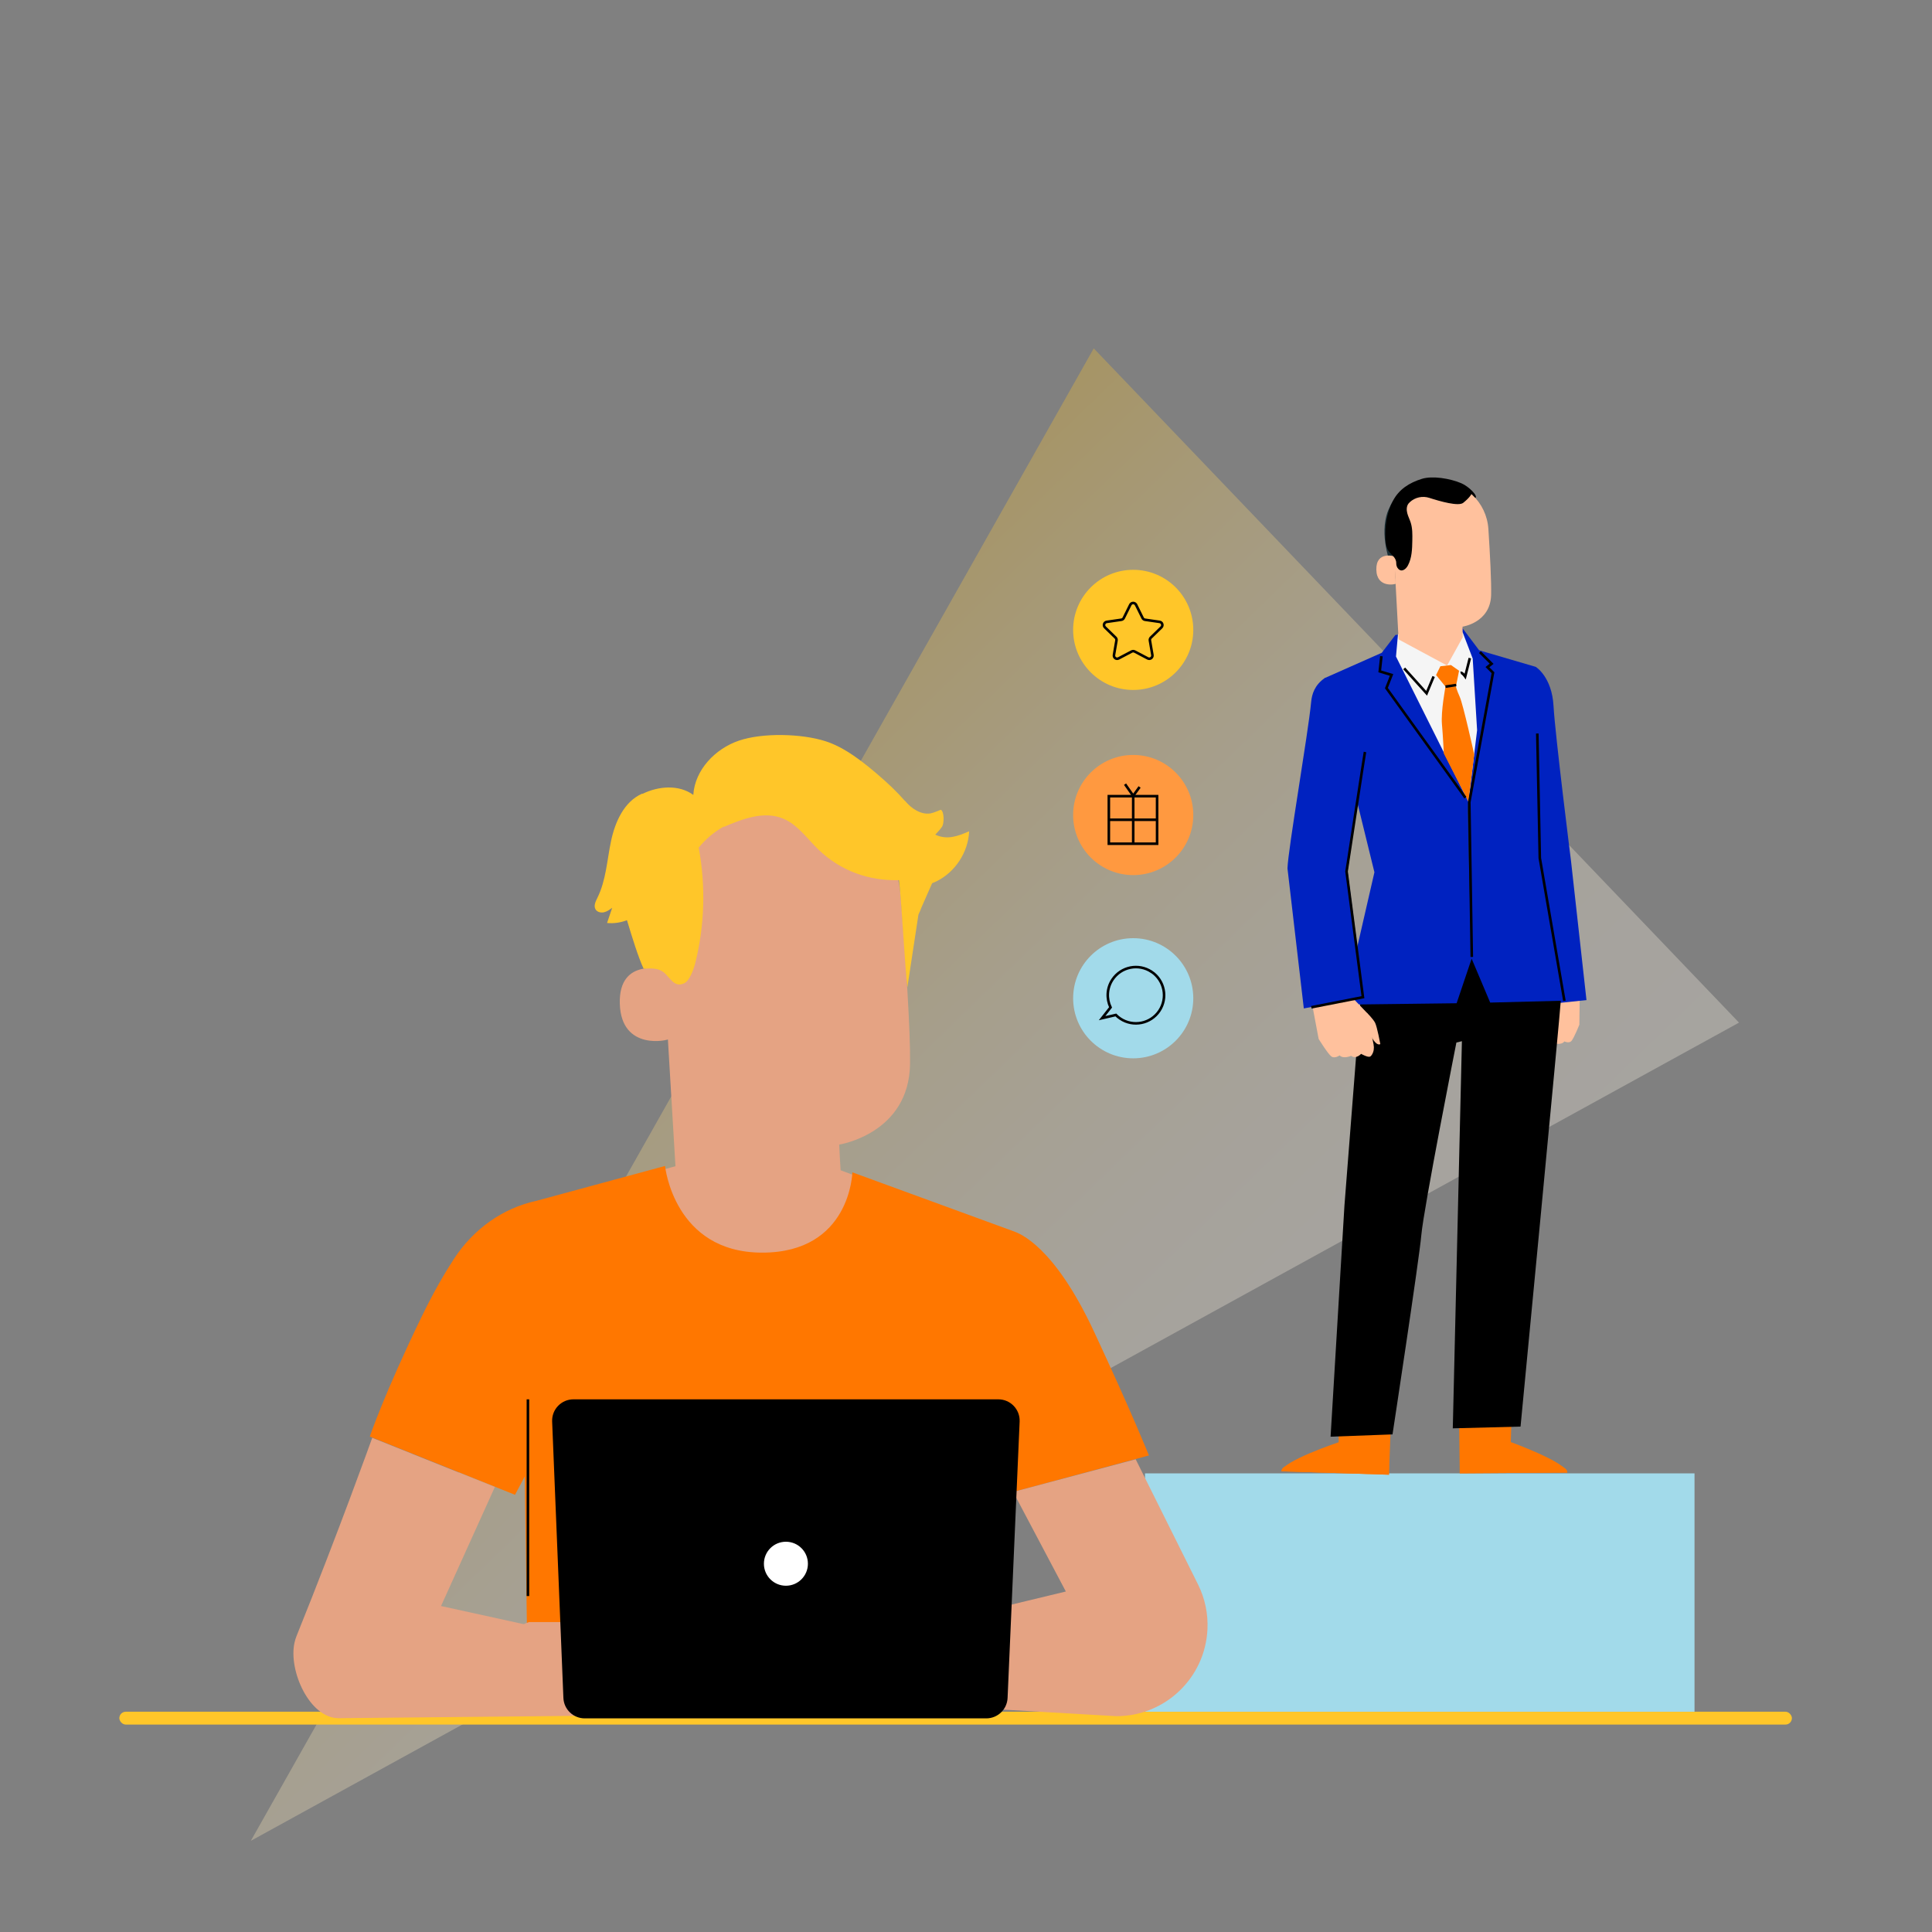 <?xml version="1.0" encoding="UTF-8"?>
<svg xmlns="http://www.w3.org/2000/svg" xmlns:xlink="http://www.w3.org/1999/xlink" id="Laag_1" viewBox="0 0 750 750">
  <rect x="0" y="0" width="750" height="750" fill="#808080" stroke="none"/>
  <defs>
    <style>.cls-1{stroke-linejoin:round;}.cls-1,.cls-2{fill:none;stroke:#000;}.cls-3{fill:#0022c0;}.cls-4{fill:#f5f5f5;}.cls-5{fill:#ff9c6a;}.cls-6{fill:#fff;}.cls-7{fill:#ffc629;}.cls-8{fill:#ffc19d;}.cls-9{fill:#ff9940;}.cls-10{fill:#e5a383;}.cls-11{fill:#f70;}.cls-12{fill:#1a2e35;}.cls-13{fill:#a2daea;}.cls-14{fill:url(#Naamloos_verloop_21);opacity:.3;}.cls-2{stroke-miterlimit:10;}</style>
    <linearGradient id="Naamloos_verloop_21" x1="-15845.05" y1="4278.55" x2="-15482.77" y2="4278.55" gradientTransform="translate(14285.18 8773.97) rotate(45.96)" gradientUnits="userSpaceOnUse">
      <stop offset="0" stop-color="#ffc629"></stop>
      <stop offset=".14" stop-color="#ffd35a"></stop>
      <stop offset=".28" stop-color="#ffde86"></stop>
      <stop offset=".42" stop-color="#ffe8aa"></stop>
      <stop offset=".57" stop-color="#ffefc6"></stop>
      <stop offset=".71" stop-color="#fff4da"></stop>
      <stop offset=".85" stop-color="#fff7e6"></stop>
      <stop offset="1" stop-color="#fff9ea"></stop>
    </linearGradient>
  </defs>
  <polygon class="cls-14" points="675.08 396.98 97.37 714.61 424.59 135.24 675.08 396.98"></polygon>
  <circle class="cls-9" cx="439.91" cy="316.39" r="23.32"></circle>
  <circle class="cls-13" cx="439.91" cy="387.52" r="23.32"></circle>
  <circle class="cls-7" cx="439.91" cy="244.52" r="23.32"></circle>
  <rect class="cls-7" x="46.33" y="664.49" width="649.28" height="4.99" rx="2.5" ry="2.5"></rect>
  <rect class="cls-13" x="444.49" y="571.96" width="213.32" height="92.53"></rect>
  <g>
    <g>
      <path class="cls-8" d="m596.04,392.07s-1.64,2.28-2.08,3.7c-.44,1.42-.48,7.18-.48,7.18,0,0,1.22.69,2.38-2.6,1.17-3.29,1.37-4.86,1.37-4.86l-1.2-3.42Z"></path>
      <path class="cls-8" d="m595.69,402.75l.27-10.54,4.86-7.27,12.45-.16-.16,12.99s-2.15,5.38-3.11,6.37c-.95.99-2.72.14-2.72.14-1.05,1.48-3.69.79-3.69.79-1.39,1.49-3.35-.07-3.35-.07,0,0-1.87,1.55-2.68,1.41-.29-.05-.58-.29-.84-.59-.72-.85-1.07-1.95-1.04-3.06Z"></path>
      <path class="cls-5" d="m601.26,401.44c-.13,0-.27.79-.5,1.75-.22.96-.46,1.74-.33,1.79.11.05.55-.67.79-1.68.24-1.01.17-1.85.05-1.86Z"></path>
      <path class="cls-5" d="m595.95,395.52c-.13,0-.3,1.79-.37,3.99-.08,2.21-.03,4,.09,4,.13,0,.3-1.78.37-3.99.08-2.21.03-4-.09-4Z"></path>
      <path class="cls-5" d="m597.38,398.8c-.04-.06-.31.27-.03.74.28.42.85.73,1.54.83.69.1,1.31-.08,1.7-.31.39-.22.55-.46.51-.5-.07-.11-.94.52-2.14.35-.57-.08-1.1-.33-1.34-.57-.24-.25-.18-.51-.23-.54Z"></path>
    </g>
    <path class="cls-3" d="m609.87,334.27s-6.15-48.77-6.79-60.19c-.63-11.42-6.92-15.21-6.92-15.21l-1.66,2.66-8.93,48.12,12.05,80.48,18.25-1.89-6-53.97Z"></path>
    <g>
      <path class="cls-11" d="m587.12,538.31l-.63,21.5s21.64,7.86,21.91,11.84l-41.73.28-.4-33.54,20.84-.09Z"></path>
      <path class="cls-11" d="m566.68,571.93l.09-3.38,39.97.99s1.86.8,1.66,2.11l-41.73.28Z"></path>
    </g>
    <g>
      <path class="cls-11" d="m519.59,538.36l.09,21.51s-21.83,7.31-22.2,11.29l41.71,1.32,1.24-33.52-20.83-.6Z"></path>
      <path class="cls-11" d="m539.18,572.48v-3.38s-39.99,0-39.99,0c0,0-1.88.75-1.71,2.06l41.71,1.32Z"></path>
      <path class="cls-6" d="m519.53,554.73c.08.19,1.02-.06,2.17.05,1.15.09,2.03.51,2.15.33.12-.14-.73-.93-2.08-1.04-1.35-.13-2.33.49-2.23.65Z"></path>
    </g>
    <path d="m600.82,356.62s5.89,16.25,5.13,31.2c-.3,5.78-15.68,165.98-15.68,165.98l-26.3.68,3.54-150.29-2.14.52s-12.71,64.38-13.62,74.78c-.81,9.34-11.18,77.34-11.18,77.34l-24.04.89,5.38-89.72,6.73-86.13,2.72-25.09,69.46-.16Z"></path>
    <polygon class="cls-3" points="541.7 246.5 536.4 253.41 514.29 263.21 525.16 304.42 533.55 338.61 521.74 390 565.46 389.46 571.29 372.16 578.49 389.2 607.68 388.45 605.93 375.71 598.07 333.04 596.16 258.87 574.2 252.44 567.63 243.73 541.7 246.5"></polygon>
    <g>
      <path class="cls-8" d="m530.63,393.15s2.38,2.33,3.18,3.89c.8,1.57,2.03,8.27,2.03,8.27,0,0-1.28,1.05-3.31-2.55-2.04-3.6-2.6-5.39-2.6-5.39l.7-4.23Z"></path>
      <path class="cls-8" d="m533.24,405.53l-2.48-12.23-7.16-7.48-14.55,2.38,2.85,15.12s3.61,5.83,4.93,6.79c1.31.96,3.2-.4,3.2-.4,1.52,1.51,4.46.16,4.46.16,1.92,1.46,3.89-.77,3.89-.77,0,0,2.49,1.42,3.41,1.09.33-.12.61-.45.85-.86.67-1.14.85-2.5.59-3.79Z"></path>
    </g>
    <path class="cls-3" d="m529.88,291.92l-15.3-28.84-.3.13c-3.97,2.73-5.02,6.32-5.3,9.35-1.13,12.04-8.98,57.17-9.18,64.55l6.34,54.36,23.26-4.4-6.3-48.82,6.78-46.33Z"></path>
    <polygon class="cls-4" points="542.7 246.16 541.92 254.86 570.04 311.2 573.41 283.47 571.7 255.65 567.83 245.52 542.7 246.16"></polygon>
    <polygon class="cls-11" points="563.26 258.17 559.15 258.65 557.48 262.05 561.14 266.55 565.19 266.45 566.41 260.38 563.26 258.17"></polygon>
    <path class="cls-11" d="m561.14,266.55s-1.82,9.64-1.38,14.56c.43,4.92.73,11.41.73,11.41l9.55,18.69,2.25-18.33s-4.27-19.36-5.61-22.34c-1.34-2.98-1.48-4.08-1.48-4.08l-4.05.1Z"></path>
    <path class="cls-12" d="m571.38,372.41c-.11,0-.55-13.79-.99-30.8-.44-17.01-.7-30.81-.59-30.81.11,0,.55,13.78.99,30.8.44,17.01.7,30.8.59,30.81Z"></path>
    <path class="cls-12" d="m541.87,225.1c-1.54-4.2-3.07-8.43-3.87-12.83-.8-4.4-.84-9.02.56-13.27.21-.64,2.06-4.98,2.74-4.94.48.03-.61,4.05-.35,4.46,2.48,3.91,3.29,8.69,3.1,13.31-.2,4.62-1,8.8-2.18,13.27"></path>
    <path class="cls-8" d="m542.93,248.22l-2.15-40.16c-.79-11.19,5.07-20.98,16.27-21.46l1.04.02c10.45.16,19.03,8.32,19.7,18.75.63,9.7,1.2,20.43,1.06,25.63-.3,10.76-11.09,12.27-11.09,12.27-.02,0,0,.95.08,4.11l-6.08,10.98h0l-18.83-10.13Z"></path>
    <path class="cls-8" d="m541.53,216.04c-.18-.08-7.36-2.3-7.24,5.06.12,7.36,7.49,5.72,7.5,5.51,0-.21-.25-10.57-.25-10.57Z"></path>
    <path d="m572.73,193.3c1.17-.69-2.5-4.46-5.46-5.71-4.47-1.9-11.26-2.96-15.31-1.7-4.88,1.52-8.9,4.06-11.25,8.59-2.35,4.53-3.15,9.76-2.88,14.86.08,1.56.29,3.18,1.15,4.47,1.07,1.6,3.07,2.58,3.04,4.82-.01.82.24,1.64.82,2.23,1.38,1.4,3,.01,3.72-1.36,1.55-2.92,1.64-6.37,1.7-9.68.04-2.35.08-4.75-.64-6.99-.39-1.22-1-2.36-1.32-3.6-.32-1.24-.32-2.65.43-3.69.12-.17.32-.38.58-.62,2.04-1.88,4.94-2.5,7.58-1.64,4.18,1.36,11.32,3.37,13.13,1.92,2.61-2.09,3.21-3.43,3.21-3.43l1.5,1.51Z"></path>
  </g>
  <g>
    <g>
      <path class="cls-10" d="m256.48,356.58l6.39,107.22c1.09,18.23,6.41,44.8,35.16,41.77h0c24.75-4.51,29.66-28.6,28.63-45.61-.49-8.07-.88-14.8-.88-15.63,0,0,27.14-4.19,27.5-31.33.17-13.11-1.66-40.15-3.61-64.59-2.09-26.25-24.02-46.48-50.35-46.5h-2.62c-28.23,1.62-42.63,26.5-40.23,54.68Z"></path>
      <path class="cls-10" d="m258.67,376.67c-.46-.2-18.64-5.53-18.06,13.02.57,18.55,19.08,14.15,19.1,13.61.02-.53-1.03-26.63-1.03-26.63Z"></path>
      <path class="cls-7" d="m231.92,348.5c3.38-6.8,3.72-14.65,5.3-22.08,1.58-7.43,5.09-15.26,12.05-18.32l.17.06c6.22-3.04,14.12-3.65,19.7.42.61-9.71,8.49-17.93,17.7-21.06,9.21-3.14,24.36-2.75,33.62.22,7.16,2.3,14.3,7.55,23.08,15.39,3.7,3.3,7.15,6.9,10.26,10.76l9.97,24.61-6.04,13.72c-.35.93-.72,1.86-1.18,2.79v-.06s-4.31,28.3-4.31,28.3c-.95-7.56-2.3-34.02-3.24-41.58-11.75.34-22.7-3.63-31.18-11.77-4.48-4.29-8.15-9.82-13.9-12.16-7.41-3.02-15.75.17-23.09,3.33l.3-.31c-3.79,2.1-7.17,4.93-9.9,8.29,2.77,14.83,2.32,30.25-1.35,44.88-.55,2.2-2.16,6.78-4.22,7.75-4.04,1.9-5.46-2.24-8.12-4.31-1.96-1.52-4.7-1.54-7.69-1.32-2.09-4.49-4.45-12.13-6.46-18.83-2.45.94-5.11,1.34-7.73,1.08.66-1.96,1.32-3.93,1.98-5.89-.99.73-2.01,1.48-3.21,1.74-1.2.26-2.63-.09-3.25-1.15-.81-1.37.03-3.07.74-4.49Z"></path>
      <path class="cls-7" d="m351.32,310.94c2.48,2.9,6.18,5.45,9.94,4.82,1.11-.19,3.96-1.42,3.96-1.42,1.37.72,1.33,5.27.49,6.57-.84,1.3-2.66,3.1-2.66,3.1,4.58,2.12,8.55.71,13.18-1.31-.36,8.11-5.4,15.84-12.68,19.43-2.33,1.15-5.19,1.86-7.45.59-1.99-1.12-2.91-3.45-3.62-5.62-2.6-7.97-4.22-16.26-4.79-24.63l3.63-1.54Z"></path>
    </g>
    <g>
      <polygon class="cls-10" points="340.18 459.42 324.63 453.68 265.16 451.92 251.36 455.68 253.17 489.31 284.38 509.21 314.65 508.61 333.69 491.27 337.91 474.08 340.18 459.42"></polygon>
      <path class="cls-11" d="m163.78,510.94c4.43-9.13,8.68-16.46,12.45-22.25,7.43-11.41,18.79-19.68,32.04-22.54l49.9-13.53s3.39,33.65,37.71,33.65,35.01-31.17,35.01-31.17l62.83,22.97c1.98.77,15.38,5.4,30.96,38.82,14.84,31.82,21.33,48.11,21.33,48.11l-59.26,15.93-3.94,54.75,1.26,30.55-180.54-.4,1.01-34.93-.82-57.75-3.79,7.13-56.37-22.61s5.61-16.64,20.22-46.73Z"></path>
    </g>
    <path class="cls-10" d="m440.87,566.49l24.19,48.56c2.7,5.42,3.97,11.45,3.67,17.5h0c-.92,18.86-16.47,33.67-35.35,33.67l-69.38-4.02-3.03-31.65,52.79-12.73-20.45-38.66,47.56-12.68Z"></path>
    <path class="cls-10" d="m144.51,558.14s-13.03,36.42-29.39,76.95c-.33.82-.59,1.66-.78,2.53-2.47,10.95,5.87,29.38,17.09,29.38l93.94-.92v-30.74l-54.16-11.88,20.9-46.22-47.59-19.09Z"></path>
    <g>
      <g>
        <path class="cls-8" d="m374.55,628.72h-13.58s-30.65-11.07-36.95-10.02c-5.68.95-26.45,14.76-30.53,17.49-.45.3-.8.74-.99,1.26h0c-.83,2.25.26,4.75,2.48,5.66l.43.18-.19.62c-.23.76-.36,1.63-.31,2.48.15,2.92,4.07,3.81,5.57,1.29l-.78,1.39c-.32.57-.47,1.21-.43,1.86l.07,1.26c.08,1.4,1.01,2.62,2.35,3.05h0c1.27.41,2.67.05,3.57-.94,2.64-2.9,8.33-8.7,12.18-9.35,3.42-.57,9.13-.64,12.58-.63,1.75,0,3.32,1.09,3.95,2.72h0c-2.29.16-18.21,8.47-23.84,11.44-1.74.92-3.05,2.58-3.28,4.54-.21,1.76.68,3.61,4.17,2.8,7.49-1.75,20.96-7.94,20.96-7.94,0,0,6.95-1.99,11.45,1.19,6.33,4.47,9.24,6.11,14.67,4.3,5.44-1.8,9.45-4.39,9.45-4.39l10.71-1.07s10.13-25.32-3.72-29.2Z"></path>
        <path class="cls-8" d="m334.09,633.9c-.03.12-2.17-.57-5.76-.8-3.56-.24-8.62.17-13.65,2.32-5.04,2.15-8.83,5.52-11.12,8.25-2.32,2.74-3.3,4.77-3.41,4.71-.03-.02.19-.53.68-1.42.49-.89,1.28-2.13,2.41-3.55,2.23-2.84,6.07-6.33,11.21-8.52,5.14-2.19,10.31-2.55,13.91-2.19,1.81.17,3.25.46,4.23.72.98.26,1.5.46,1.5.49Z"></path>
        <path class="cls-8" d="m330.84,626.45c-.04.14-2.22-.93-5.99-1.05-3.75-.16-9.01.97-13.94,3.95-4.93,2.99-8.61,6.79-11.23,9.5-1.24,1.32-2.28,2.42-3.08,3.27-.73.77-1.14,1.19-1.17,1.16-.03-.03.33-.49,1.01-1.31.68-.82,1.67-1.99,2.95-3.4,2.55-2.79,6.22-6.67,11.23-9.72,5.02-3.04,10.43-4.13,14.25-3.86,1.91.12,3.44.46,4.45.81.51.15.89.34,1.15.44.26.11.39.18.38.2Z"></path>
      </g>
      <g>
        <path class="cls-10" d="m205.47,629.68h13.58s30.65-11.07,36.95-10.02c5.68.95,26.45,14.76,30.52,17.49.45.3.8.74.99,1.26h0c.83,2.25-.26,4.75-2.48,5.66l-.43.18.19.62c.23.76.36,1.63.31,2.48-.15,2.92-4.07,3.81-5.57,1.29l.78,1.39c.32.57.47,1.21.43,1.86l-.07,1.26c-.08,1.4-1.01,2.62-2.35,3.05h0c-1.27.41-2.67.05-3.57-.94-2.64-2.9-8.33-8.71-12.18-9.35-3.42-.57-9.13-.65-12.58-.63-1.75,0-3.32,1.09-3.95,2.72h0c2.29.16,18.21,8.47,23.84,11.44,1.74.92,3.05,2.58,3.28,4.54.21,1.76-.69,3.61-4.17,2.8-7.49-1.75-20.96-7.94-20.96-7.94,0,0-6.95-1.99-11.45,1.19-6.33,4.47-9.24,6.11-14.67,4.3-5.44-1.8-9.45-4.39-9.45-4.39l-10.72-1.07s-10.13-25.32,3.72-29.2Z"></path>
        <path class="cls-8" d="m245.94,634.85c.03.12,2.17-.57,5.76-.8,3.56-.24,8.62.17,13.65,2.32,5.04,2.15,8.84,5.52,11.12,8.25,2.32,2.74,3.3,4.77,3.41,4.71.03-.02-.19-.53-.68-1.42-.49-.89-1.28-2.13-2.41-3.55-2.23-2.84-6.07-6.33-11.21-8.52-5.14-2.19-10.31-2.55-13.91-2.19-1.81.17-3.25.45-4.23.72-.98.26-1.5.46-1.5.49Z"></path>
        <path class="cls-8" d="m249.18,627.41c.04.14,2.22-.93,5.99-1.05,3.75-.16,9.01.97,13.94,3.95,4.93,2.99,8.61,6.79,11.23,9.5,1.24,1.32,2.28,2.42,3.08,3.27.73.77,1.14,1.19,1.18,1.16.03-.03-.33-.49-1.01-1.31s-1.67-1.99-2.95-3.4c-2.55-2.79-6.22-6.67-11.23-9.72-5.02-3.04-10.43-4.13-14.25-3.86-1.91.12-3.44.46-4.45.81-.51.15-.89.34-1.15.44-.26.11-.39.18-.38.2Z"></path>
      </g>
    </g>
    <g>
      <path d="m226.98,667.07h155.89c4.43,0,8.07-3.49,8.27-7.91l4.68-107.3c.21-4.71-3.56-8.64-8.27-8.64h-164.94c-4.7,0-8.46,3.91-8.27,8.61l4.37,107.3c.18,4.44,3.83,7.94,8.27,7.94Z"></path>
      <path class="cls-6" d="m296.55,607.04c0,4.72,3.82,8.54,8.54,8.54s8.54-3.82,8.54-8.54-3.82-8.54-8.54-8.54-8.54,3.82-8.54,8.54Z"></path>
    </g>
  </g>
  <polyline class="cls-2" points="545.1 259.47 553.81 269.13 556.53 262.61"></polyline>
  <path class="cls-2" d="m567.01,261.18c.63-.17,1.77,1.44,1.77,1.44l1.81-7.15"></path>
  <line class="cls-2" x1="561.14" y1="266.55" x2="565.3" y2="265.93"></line>
  <path class="cls-2" d="m536.26,254.74c-.1.82-.64,5.89-.64,5.89l4.58,1.38-2,5.11,30.68,42.56"></path>
  <polyline class="cls-2" points="574.5 253.15 579.05 257.67 577.42 258.98 579.58 261.15 570.38 311.4 571.35 371.48"></polyline>
  <path class="cls-2" d="m529.88,291.92c-.2.89-7.15,46.38-7.15,46.38l6.36,48.81-20.05,3.92"></path>
  <polyline class="cls-2" points="596.78 284.75 597.75 333.1 607.3 388.52"></polyline>
  <line class="cls-2" x1="204.94" y1="543.22" x2="204.94" y2="619.59"></line>
  <path class="cls-2" d="m441.02,234.77l2.54,5.14c.18.37.53.62.93.68l5.68.82c1.02.15,1.42,1.4.69,2.12l-4.11,4c-.29.29-.43.7-.36,1.1l.97,5.65c.17,1.01-.89,1.79-1.8,1.31l-5.08-2.67c-.36-.19-.79-.19-1.16,0l-5.08,2.67c-.91.48-1.97-.29-1.8-1.31l.97-5.65c.07-.4-.06-.81-.36-1.1l-4.11-4c-.74-.72-.33-1.97.69-2.12l5.68-.82c.4-.06.75-.31.93-.68l2.54-5.14c.46-.92,1.77-.92,2.23,0Z"></path>
  <path class="cls-2" d="m447.02,377.25c-5.02-3.35-11.81-1.99-15.16,3.03-2.22,3.33-2.36,7.43-.75,10.79l-3.29,4.18,5.35-1.24c.52.52,1.09,1,1.73,1.42,5.02,3.35,11.81,1.99,15.16-3.03,3.35-5.02,1.99-11.81-3.03-15.16Z"></path>
  <polyline class="cls-1" points="442.39 305.5 439.91 308.93 436.74 304.41"></polyline>
  <rect class="cls-2" x="430.45" y="309.07" width="18.73" height="18.46"></rect>
  <g>
    <line class="cls-2" x1="439.91" y1="308.93" x2="439.91" y2="327.53"></line>
    <line class="cls-2" x1="430.61" y1="318.23" x2="449.21" y2="318.23"></line>
  </g>
</svg>
